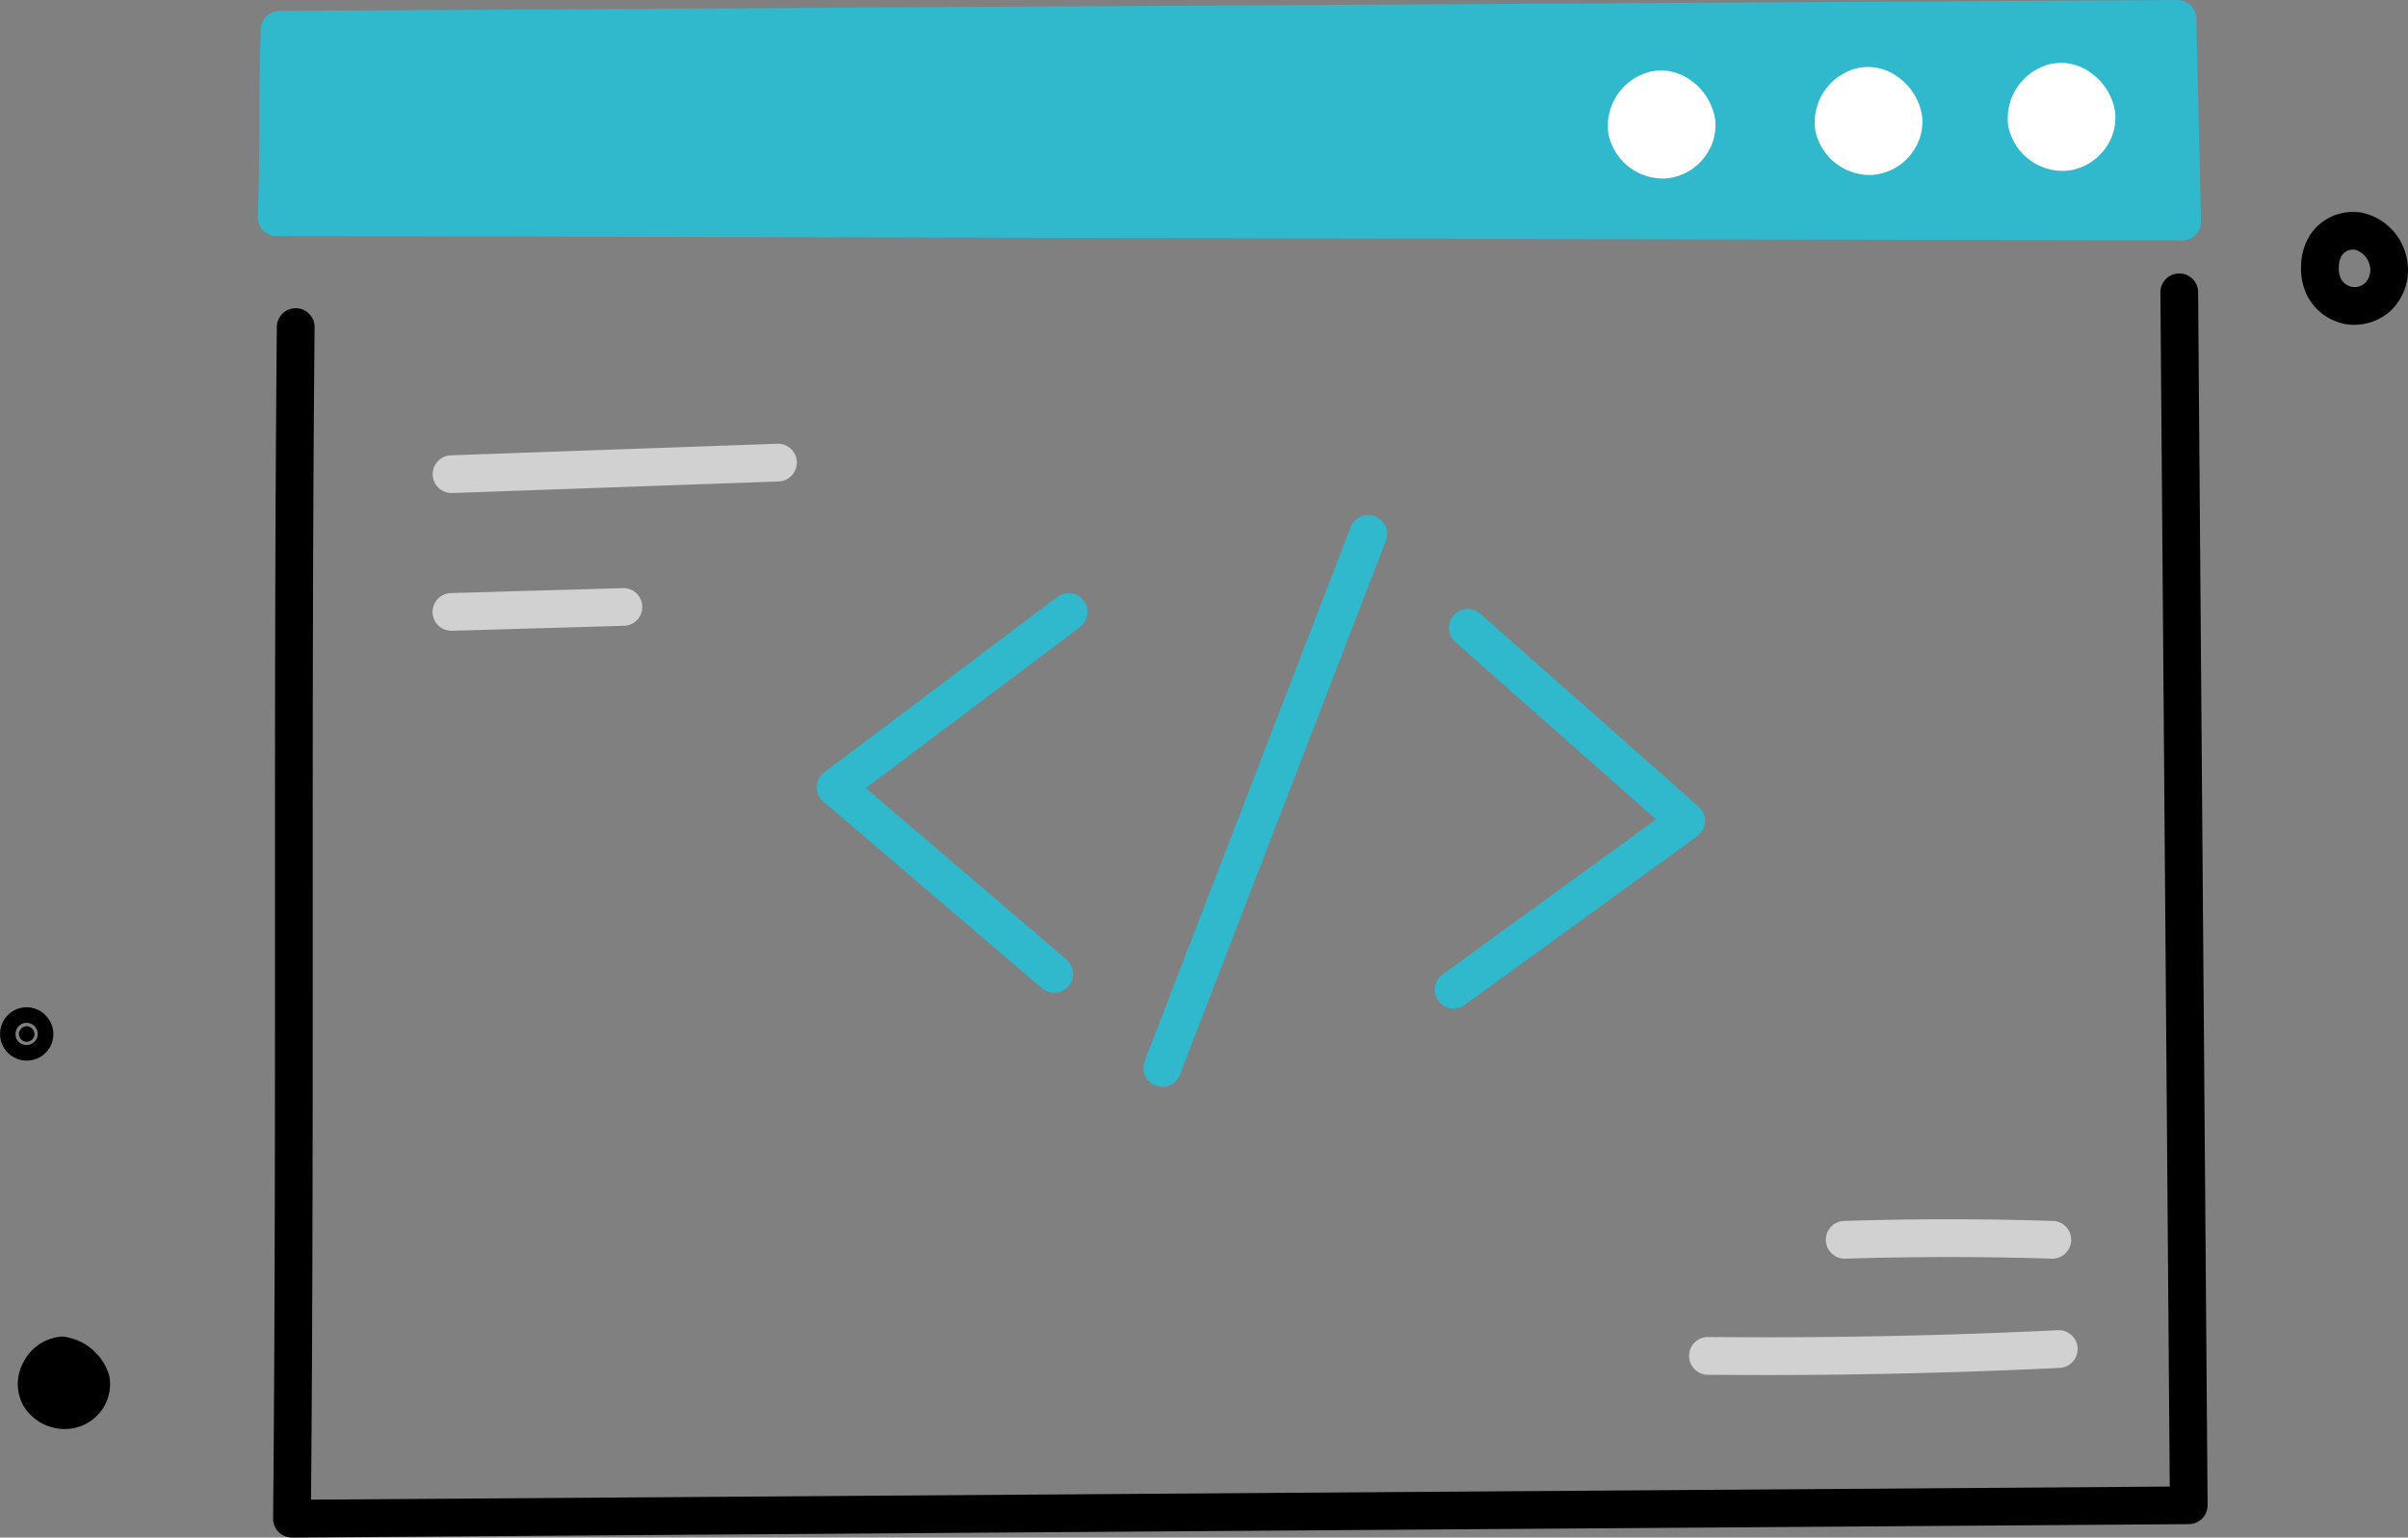 <?xml version="1.0" encoding="UTF-8"?> <svg xmlns="http://www.w3.org/2000/svg" xmlns:xlink="http://www.w3.org/1999/xlink" width="206.059" height="131.593" viewBox="0 0 206.059 131.593"><rect x="0" y="0" width="206.059" height="131.593" fill="#808080" stroke="none"/><defs><clipPath id="clip-path"><rect id="Rectangle_159" data-name="Rectangle 159" width="206.059" height="131.593" fill="none"></rect></clipPath></defs><g id="Group_228" data-name="Group 228" clip-path="url(#clip-path)"><path id="Path_3315" data-name="Path 3315" d="M391.758,45.326a4.377,4.377,0,0,1-.884-.089,4.623,4.623,0,0,1-3.223-2.567,5.307,5.307,0,0,1-.441-2.449,5.089,5.089,0,0,1,.774-2.6,4.408,4.408,0,0,1,4.439-1.889,4.954,4.954,0,0,1,3.758,3.62,4.827,4.827,0,0,1-1.333,4.794,4.636,4.636,0,0,1-3.089,1.178m-.124-6.437a1.166,1.166,0,0,0-.94.49,1.982,1.982,0,0,0-.257.977,2.173,2.173,0,0,0,.153.972,1.318,1.318,0,0,0,2.085.428,1.575,1.575,0,0,0,.4-1.526,1.775,1.775,0,0,0-1.263-1.326.905.905,0,0,0-.174-.016" transform="translate(-190.296 -17.526)"></path><path id="Path_3316" data-name="Path 3316" d="M8.352,228.13a2.462,2.462,0,0,0-1.9,3.509A2.518,2.518,0,0,0,9.28,232.7a2.256,2.256,0,0,0,1.533-2.485,3.115,3.115,0,0,0-2.461-2.083" transform="translate(-3.037 -112.117)"></path><path id="Path_3317" data-name="Path 3317" d="M7.024,232.859A4.126,4.126,0,0,1,3.5,230.9a3.829,3.829,0,0,1-.04-3.716,4,4,0,0,1,3.184-2.227,1.625,1.625,0,0,1,.5.033,4.708,4.708,0,0,1,3.692,3.341,3.847,3.847,0,0,1-2.625,4.343,3.9,3.9,0,0,1-1.186.183m-.283-4.624a.961.961,0,0,0-.4.423.663.663,0,0,0-.058.6.914.914,0,0,0,.947.345.665.665,0,0,0,.44-.628,1.514,1.514,0,0,0-.927-.736" transform="translate(-1.476 -110.556)"></path><path id="Path_3318" data-name="Path 3318" d="M3.87,172.7a.7.7,0,0,0-.691.619.669.669,0,0,0,1.326.163.7.7,0,0,0-.636-.782" transform="translate(-1.561 -84.874)"></path><path id="Path_3319" data-name="Path 3319" d="M2.274,174.086A2.146,2.146,0,0,1,2,174.068a2.283,2.283,0,0,1,.373-4.546h0a2.265,2.265,0,0,1,1.643.818,2.267,2.267,0,0,1-1.744,3.745m.034-2.949-.066,1.614a.948.948,0,0,0,.163-1.887.942.942,0,0,0-1.061.827.9.9,0,0,0,.19.717.982.982,0,0,0,.707.343Z" transform="translate(0 -83.313)"></path><path id="Path_3320" data-name="Path 3320" d="M47.571,154.213a1.615,1.615,0,0,1-1.615-1.631c.163-17.049.162-34.3.16-50.974s0-33.941.16-51.006A1.616,1.616,0,0,1,47.891,49h.016a1.615,1.615,0,0,1,1.6,1.63c-.163,17.049-.162,34.3-.16,50.975,0,16.152,0,32.834-.145,49.363l159.056-1.118-.8-102.2a1.616,1.616,0,0,1,1.6-1.628h.013a1.616,1.616,0,0,1,1.615,1.6l.81,103.815a1.616,1.616,0,0,1-1.6,1.628L47.583,154.213Z" transform="translate(-22.586 -22.62)"></path><path id="Path_3321" data-name="Path 3321" d="M157.756,134.023a1.61,1.61,0,0,1-1.049-.387l-18.693-15.969a1.615,1.615,0,0,1,.078-2.519l19.931-15a1.615,1.615,0,1,1,1.942,2.581l-18.322,13.785,17.162,14.661a1.615,1.615,0,0,1-1.05,2.843" transform="translate(-67.55 -49.061)" fill="#30b8cd"></path><path id="Path_3322" data-name="Path 3322" d="M243.053,136.68a1.615,1.615,0,0,1-.95-2.923L260.368,120.5l-17.176-15.189a1.615,1.615,0,1,1,2.14-2.42l18.685,16.523a1.616,1.616,0,0,1-.121,2.517L244,136.372a1.607,1.607,0,0,1-.947.308" transform="translate(-118.656 -50.367)" fill="#30b8cd"></path><path id="Path_3323" data-name="Path 3323" d="M194.014,135.627a1.616,1.616,0,0,1-1.507-2.2l17.628-45.7a1.615,1.615,0,0,1,3.014,1.163l-17.628,45.7a1.615,1.615,0,0,1-1.507,1.034" transform="translate(-94.556 -42.608)" fill="#30b8cd"></path><path id="Path_3324" data-name="Path 3324" d="M46.815,4.113c-.256,7.65,0,8.383-.259,16.033l163.054.377-.4-17.347Z" transform="translate(-22.88 -1.561)" fill="#30b8cd"></path><path id="Path_3325" data-name="Path 3325" d="M208.049,20.578h0L44.991,20.2a1.616,1.616,0,0,1-1.611-1.669c.127-3.8.128-5.916.129-7.964,0-2.074,0-4.218.13-8.07a1.615,1.615,0,0,1,1.6-1.561L207.64,0h.01a1.615,1.615,0,0,1,1.615,1.578l.4,17.348a1.615,1.615,0,0,1-1.615,1.653M46.66,16.974l159.736.369-.324-14.1L46.82,4.158c-.079,2.859-.08,4.66-.081,6.411s0,3.559-.079,6.4" transform="translate(-21.319 0)" fill="#30b8cd"></path><path id="Path_3326" data-name="Path 3326" d="M343.375,13.822a3.152,3.152,0,0,0-2.35,3.441,3.154,3.154,0,0,0,3.366,2.492,3.016,3.016,0,0,0,2.584-3.222,3.207,3.207,0,0,0-3.6-2.711" transform="translate(-167.583 -6.761)" fill="#fff"></path><path id="Path_3327" data-name="Path 3327" d="M342.508,19.827a4.77,4.77,0,0,1-4.635-3.86,4.794,4.794,0,0,1,3.573-5.279,4.279,4.279,0,0,1,3.445.709,5.048,5.048,0,0,1,2.127,3.368,4.451,4.451,0,0,1-.941,3.27,4.615,4.615,0,0,1-3.054,1.762,4.392,4.392,0,0,1-.515.03m-.322-5.995a1.535,1.535,0,0,0-1.127,1.6,1.555,1.555,0,0,0,1.582,1.154,1.387,1.387,0,0,0,.888-.541,1.211,1.211,0,0,0,.284-.871,1.8,1.8,0,0,0-.762-1.124,1.112,1.112,0,0,0-.865-.22" transform="translate(-166.024 -5.2)" fill="#fff"></path><path id="Path_3328" data-name="Path 3328" d="M310.9,14.507a3.152,3.152,0,0,0-2.35,3.441,3.154,3.154,0,0,0,3.365,2.492,3.015,3.015,0,0,0,2.584-3.222,3.207,3.207,0,0,0-3.6-2.711" transform="translate(-151.621 -7.098)" fill="#fff"></path><path id="Path_3329" data-name="Path 3329" d="M310.028,20.513a4.771,4.771,0,0,1-4.635-3.86,4.794,4.794,0,0,1,3.573-5.28,4.281,4.281,0,0,1,3.445.709,5.05,5.05,0,0,1,2.127,3.368,4.452,4.452,0,0,1-.941,3.269,4.61,4.61,0,0,1-3.054,1.762,4.258,4.258,0,0,1-.514.031m-.135-6.017a.793.793,0,0,0-.187.022,1.535,1.535,0,0,0-1.127,1.6,1.554,1.554,0,0,0,1.582,1.154,1.387,1.387,0,0,0,.888-.541,1.211,1.211,0,0,0,.284-.872,1.8,1.8,0,0,0-.762-1.124,1.23,1.23,0,0,0-.678-.242m-.557-1.551h0Z" transform="translate(-150.061 -5.536)" fill="#fff"></path><path id="Path_3330" data-name="Path 3330" d="M276.08,15.1a3.152,3.152,0,0,0-2.35,3.441,3.154,3.154,0,0,0,3.365,2.492,3.016,3.016,0,0,0,2.584-3.222,3.207,3.207,0,0,0-3.6-2.711" transform="translate(-134.51 -7.389)" fill="#fff"></path><path id="Path_3331" data-name="Path 3331" d="M275.212,21.106a4.769,4.769,0,0,1-4.634-3.86,4.793,4.793,0,0,1,3.572-5.279,4.279,4.279,0,0,1,3.445.709,5.049,5.049,0,0,1,2.126,3.368,4.451,4.451,0,0,1-.941,3.27,4.614,4.614,0,0,1-3.054,1.762,4.378,4.378,0,0,1-.515.03m-.321-5.995a1.535,1.535,0,0,0-1.127,1.6,1.557,1.557,0,0,0,1.582,1.154,1.387,1.387,0,0,0,.888-.541,1.212,1.212,0,0,0,.284-.872,1.8,1.8,0,0,0-.762-1.124,1.114,1.114,0,0,0-.865-.22" transform="translate(-132.95 -5.828)" fill="#fff"></path><path id="Path_3332" data-name="Path 3332" d="M74.425,78.9a1.615,1.615,0,0,1-.056-3.229l27.932-.989a1.615,1.615,0,0,1,.114,3.229L74.483,78.9h-.058" transform="translate(-35.784 -36.704)" fill="#d1d1d1"></path><path id="Path_3333" data-name="Path 3333" d="M74.343,102.628A1.615,1.615,0,0,1,74.3,99.4l14.811-.426A1.615,1.615,0,0,1,89.2,102.2l-14.811.426h-.047" transform="translate(-35.743 -48.641)" fill="#d1d1d1"></path><path id="Path_3334" data-name="Path 3334" d="M290.735,227.7q-2.459,0-4.909-.023a1.615,1.615,0,0,1,.031-3.23c9.933.095,20-.1,29.922-.583a1.615,1.615,0,0,1,.157,3.227c-8.352.405-16.807.61-25.2.61" transform="translate(-139.686 -110.018)" fill="#d1d1d1"></path><path id="Path_3335" data-name="Path 3335" d="M308.9,208.571a1.615,1.615,0,0,1-.05-3.23c5.918-.189,11.92-.19,17.84,0a1.615,1.615,0,0,1-.1,3.229c-5.852-.184-11.785-.182-17.636,0H308.9" transform="translate(-151.017 -100.847)" fill="#d1d1d1"></path></g></svg> 